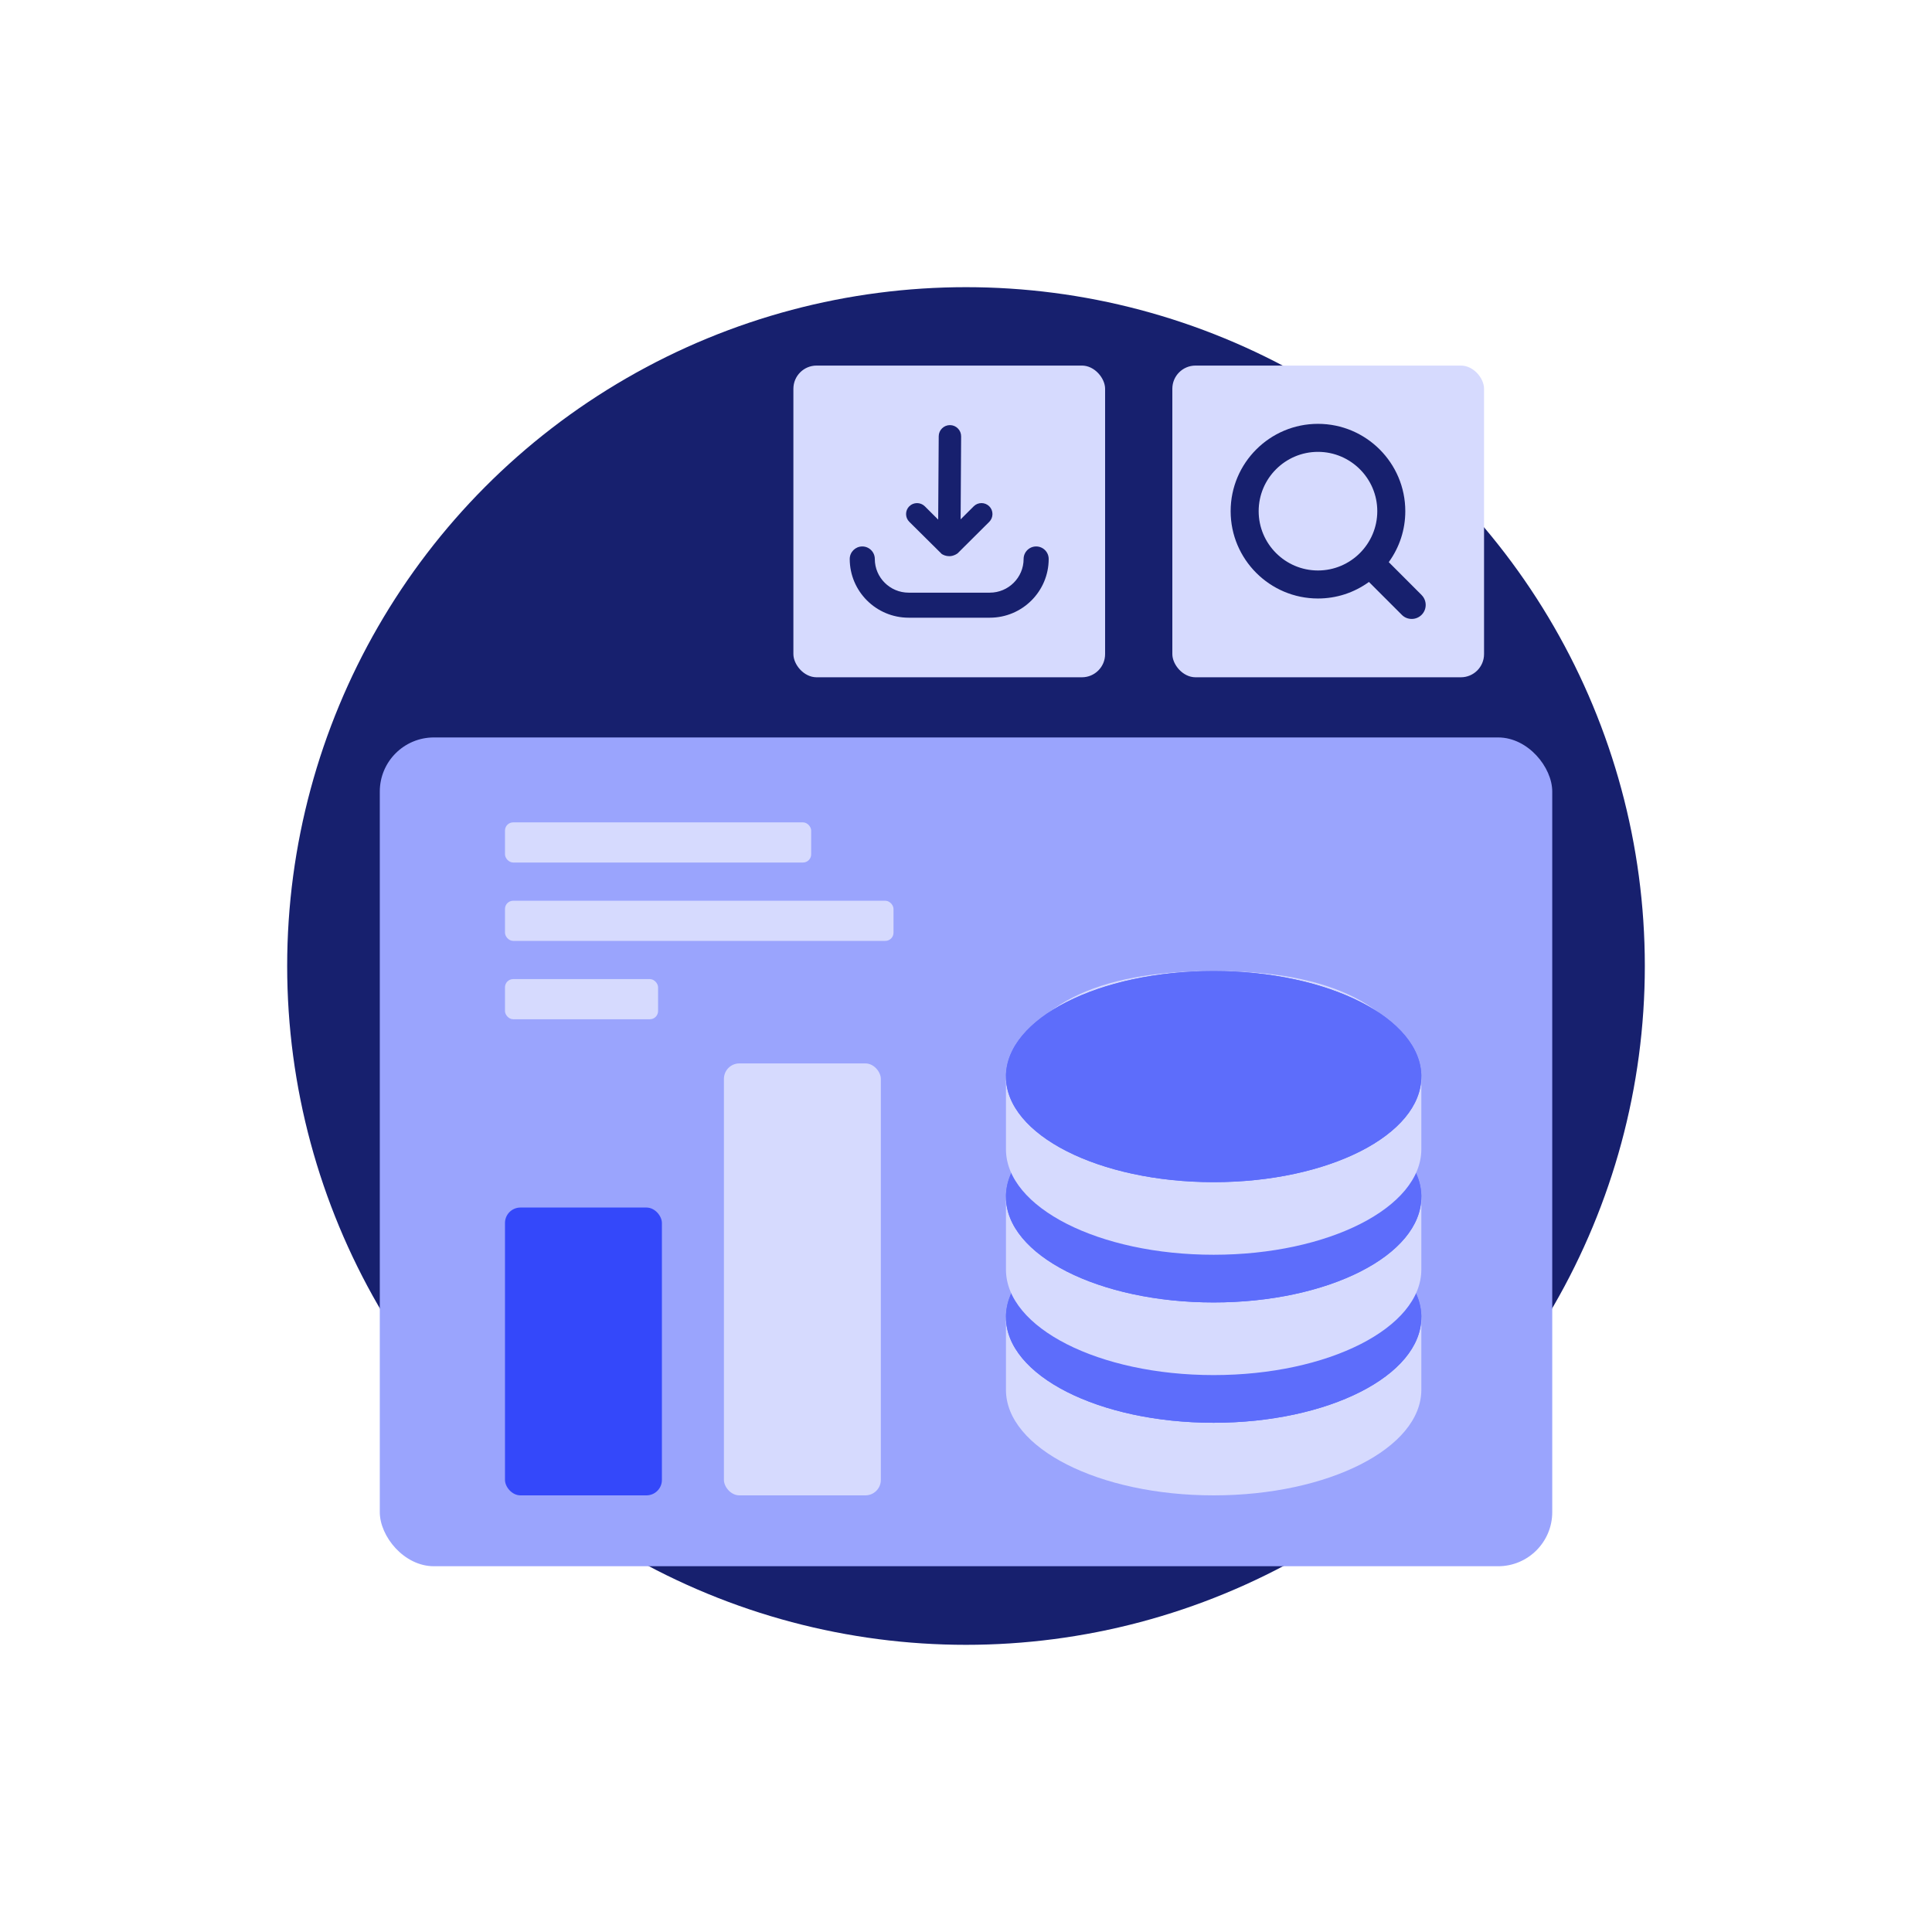 <?xml version="1.0" encoding="UTF-8"?>
<svg xmlns="http://www.w3.org/2000/svg" xmlns:xlink="http://www.w3.org/1999/xlink" id="Ebene_1" viewBox="0 0 500 500">
  <defs>
    <style>.cls-1{clip-path:url(#clippath);}.cls-2{fill:#d6dafe;}.cls-3{fill:#17206e;}.cls-4{fill:#9aa4fd;}.cls-5{fill:#3448fa;}.cls-6{fill:#5d6dfb;}.cls-7{clip-rule:evenodd;fill:none;}.cls-8{clip-path:url(#clippath-1);}.cls-9{clip-path:url(#clippath-4);}.cls-10{clip-path:url(#clippath-3);}.cls-11{clip-path:url(#clippath-2);}.cls-12{clip-path:url(#clippath-5);}</style>
    <clipPath id="clippath">
      <path class="cls-7" d="M314.09,387c29.69,0,53.75-12.23,53.75-27.32v-18.8c-5.18-18.21-23.1-27.32-53.75-27.32s-48.57,9.11-53.75,27.32v18.8c0,15.09,24.07,27.32,53.75,27.32Z"></path>
    </clipPath>
    <clipPath id="clippath-1">
      <ellipse class="cls-6" cx="314.09" cy="340.89" rx="53.75" ry="27.32"></ellipse>
    </clipPath>
    <clipPath id="clippath-2">
      <path class="cls-7" d="M314.09,355.87c29.69,0,53.75-12.23,53.75-27.32v-18.8c-5.18-18.21-23.1-27.32-53.75-27.32s-48.57,9.11-53.75,27.32v18.8c0,15.09,24.07,27.32,53.75,27.32Z"></path>
    </clipPath>
    <clipPath id="clippath-3">
      <ellipse class="cls-6" cx="314.09" cy="309.75" rx="53.75" ry="27.32"></ellipse>
    </clipPath>
    <clipPath id="clippath-4">
      <path class="cls-7" d="M314.09,324.73c29.69,0,53.75-12.23,53.75-27.32v-18.8c-5.18-18.21-23.1-27.32-53.75-27.32s-48.57,9.11-53.75,27.32v18.8c0,15.09,24.07,27.32,53.75,27.32Z"></path>
    </clipPath>
    <clipPath id="clippath-5">
      <ellipse class="cls-6" cx="314.09" cy="278.62" rx="53.75" ry="27.32"></ellipse>
    </clipPath>
  </defs>
  <circle class="cls-3" cx="250" cy="250" r="175.68"></circle>
  <g>
    <rect class="cls-2" x="205.33" y="94.61" width="80.67" height="80.67" rx="6" ry="6"></rect>
    <path class="cls-3" d="M243.67,143.34c.42,.27,1.1,.6,2,.6,.5,0,1.25-.1,2.15-.73l8.2-8.16c.53-.53,.83-1.25,.83-2.01,0-.76-.29-1.48-.83-2.01h0c-1.11-1.1-2.91-1.11-4.02,0l-3.39,3.38,.13-21.47c0-.78-.29-1.51-.84-2.06-.54-.55-1.27-.86-2.06-.86-1.59,0-2.89,1.29-2.9,2.88l-.14,21.58-3.46-3.45c-1.11-1.1-2.91-1.1-4.02,0-.54,.54-.83,1.25-.83,2.01s.3,1.47,.84,2.01l8.35,8.28Z"></path>
    <path class="cls-3" d="M268.16,141.42c-1.79,0-3.25,1.45-3.25,3.24,0,4.81-3.93,8.72-8.75,8.72h-21c-4.83,0-8.76-3.91-8.76-8.72,0-1.79-1.46-3.24-3.24-3.24s-3.25,1.45-3.25,3.24c0,8.38,6.84,15.2,15.25,15.2h21c8.41,0,15.24-6.82,15.24-15.2,0-1.79-1.46-3.24-3.24-3.24Z"></path>
  </g>
  <g>
    <rect class="cls-2" x="303.4" y="94.61" width="80.67" height="80.67" rx="6" ry="6"></rect>
    <path class="cls-3" d="M367.92,154l-8.51-8.52c2.8-3.87,4.28-8.41,4.28-13.19,0-12.46-10.14-22.6-22.6-22.6s-22.6,10.14-22.6,22.6,10.14,22.6,22.6,22.6c4.77,0,9.32-1.48,13.19-4.28l8.51,8.51c.68,.69,1.59,1.06,2.56,1.06s1.88-.38,2.56-1.06c1.41-1.41,1.41-3.71,0-5.12Zm-11.48-21.71c0,8.46-6.89,15.35-15.35,15.35s-15.35-6.89-15.35-15.35,6.89-15.35,15.35-15.35,15.35,6.89,15.35,15.35Z"></path>
  </g>
  <rect class="cls-4" x="98.29" y="190.85" width="303.43" height="214.49" rx="14" ry="14"></rect>
  <rect class="cls-2" x="130.69" y="212.83" width="79.24" height="10.39" rx="2.12" ry="2.12"></rect>
  <rect class="cls-2" x="130.69" y="233.11" width="100.55" height="10.39" rx="2.12" ry="2.12"></rect>
  <rect class="cls-2" x="130.69" y="253.39" width="39.62" height="10.39" rx="2.12" ry="2.12"></rect>
  <rect class="cls-5" x="130.69" y="312.51" width="40.61" height="74.49" rx="4" ry="4"></rect>
  <rect class="cls-2" x="187.35" y="275.21" width="40.61" height="111.79" rx="4" ry="4"></rect>
  <g class="cls-1">
    <rect class="cls-2" x="259.54" y="312.77" width="109.1" height="75.03"></rect>
  </g>
  <g>
    <ellipse class="cls-6" cx="314.09" cy="340.89" rx="53.75" ry="27.32"></ellipse>
    <g class="cls-8">
      <rect class="cls-6" x="259.54" y="312.77" width="109.1" height="56.23"></rect>
    </g>
  </g>
  <g class="cls-11">
    <rect class="cls-2" x="259.54" y="281.64" width="109.1" height="75.03"></rect>
  </g>
  <g>
    <ellipse class="cls-6" cx="314.09" cy="309.75" rx="53.75" ry="27.32"></ellipse>
    <g class="cls-10">
      <rect class="cls-6" x="259.54" y="281.64" width="109.1" height="56.23"></rect>
    </g>
  </g>
  <g class="cls-9">
    <rect class="cls-2" x="259.54" y="250.5" width="109.1" height="75.03"></rect>
  </g>
  <g>
    <ellipse class="cls-6" cx="314.09" cy="278.62" rx="53.75" ry="27.32"></ellipse>
    <g class="cls-12">
      <rect class="cls-6" x="259.54" y="250.5" width="109.1" height="56.23"></rect>
    </g>
  </g>
</svg>
